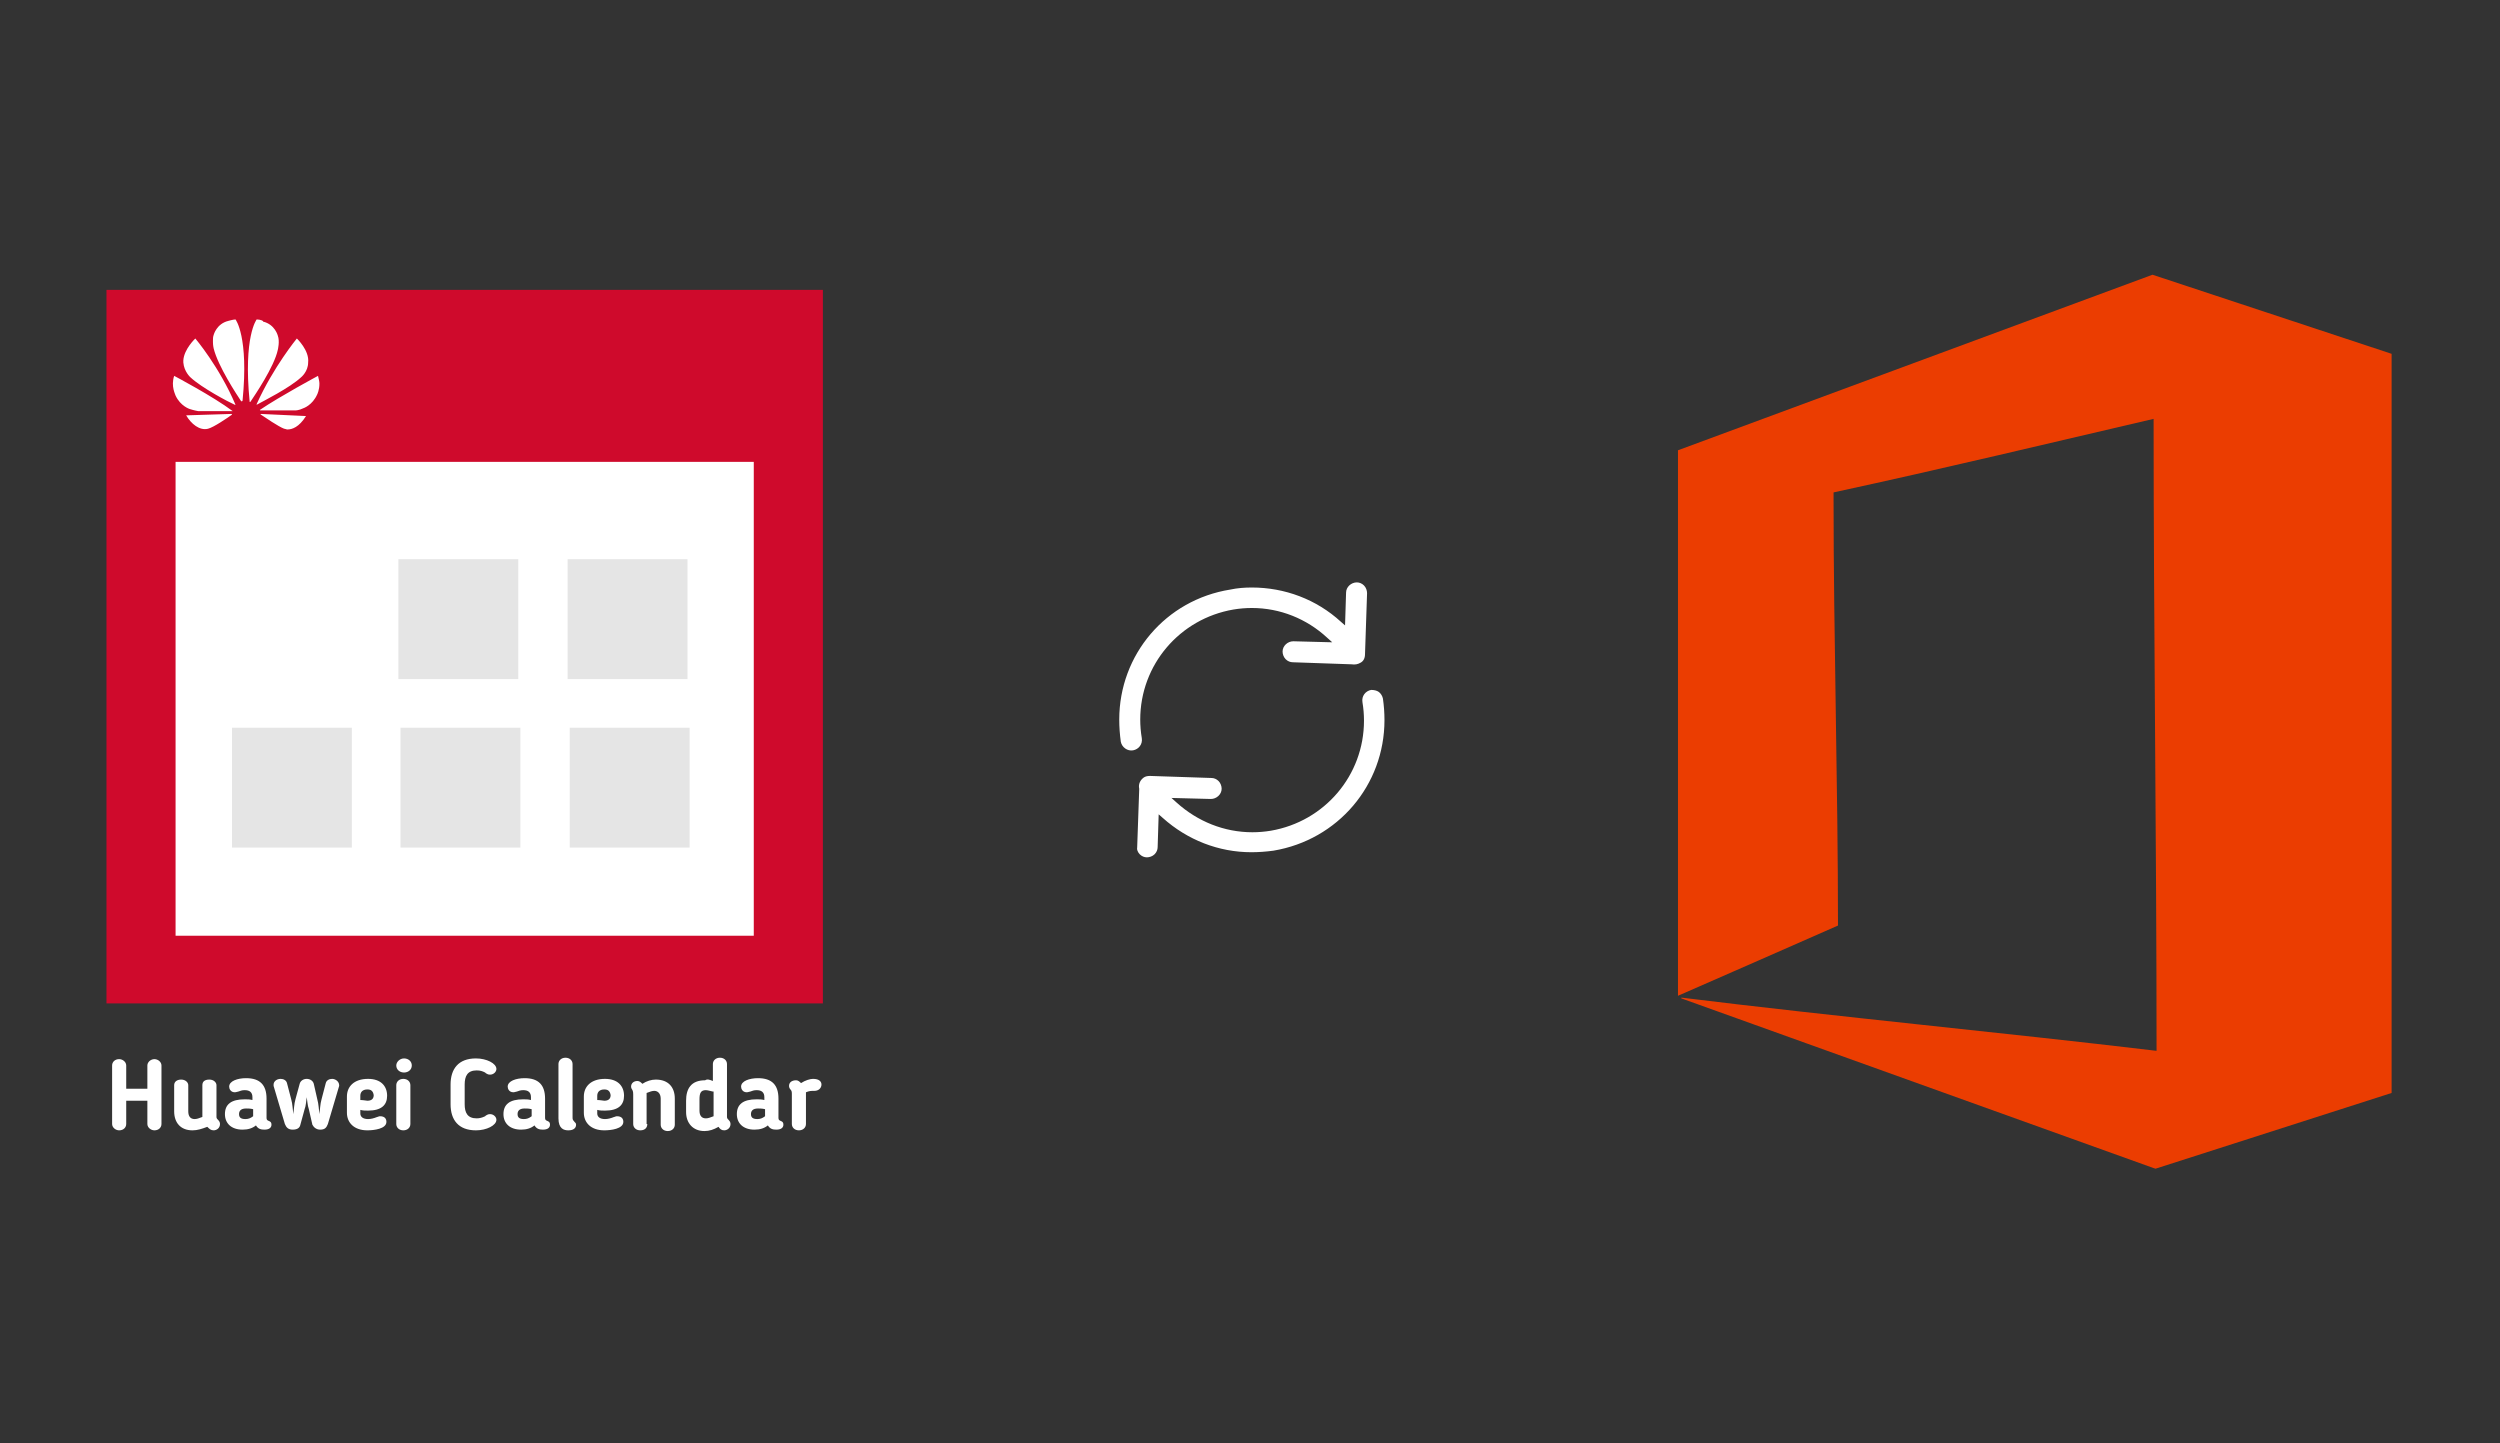 ﻿<?xml version="1.0" encoding="utf-8"?>
<!DOCTYPE svg PUBLIC "-//W3C//DTD SVG 1.1//EN" "http://www.w3.org/Graphics/SVG/1.1/DTD/svg11.dtd">
<svg x="0" y="0" width="672" height="388" xml="http://www.w3.org/XML/1998/namespace" xmlns="http://www.w3.org/2000/svg" xmlns:xlink="http://www.w3.org/1999/xlink" xmlns:xml="http://www.w3.org/XML/1998/namespace" version="1.1">
  <rect width="100%" height="100%" fill="#333333" stroke="none"/>
  <svg x="422" y="66" width="250" height="256" viewBox="0, 0, 249.8, 257.7" xml:space="preserve" id="Layer_1" enable-background="new 0 0 249.8 257.7" xmlns="http://www.w3.org/2000/svg" xmlns:xlink="http://www.w3.org/1999/xlink" xmlns:xml="http://www.w3.org/XML/1998/namespace" version="1.1">
    <path d="M156.7 7.9 L28.3 55.4 L28.3 203 C28.5 202.9 28.8 202.8 29 202.7 C43.2 196.5 57.5 190.2 71.6 184 C71.6 146.2 70.4 106.1 70.4 68.3 C70.4 67.8 70.4 67.4 70.4 66.8 C100.9 60.2 128.6 53.5 157 46.9 C157 103.7 157.8 161 157.8 217.9 C114.9 212.8 72.2 208.8 29.2 203.5 C29.2 203.6 29.2 203.6 29.2 203.7 C29.6 203.8 29.9 204 30.3 204.1 C72.6 219.3 114.9 234.5 157.2 249.7 C157.3 249.7 157.4 249.7 157.5 249.8 L221.4 229.3 L221.4 29.3 L156.7 7.9 z" style="fill:#EB3D01;" />
  </svg>
  <svg x="250" y="107" width="173" height="173" viewBox="0, 0, 68, 125.7" xml:space="preserve" id="Layer_1#1" enable-background="new 0 0 68 125.7" xmlns="http://www.w3.org/2000/svg" xmlns:xlink="http://www.w3.org/1999/xlink" xmlns:xml="http://www.w3.org/XML/1998/namespace" version="1.1">
    <style type="text/css">
	.st0{fill:#4885ED;}
	.st1{fill:#E5E5E5;}
	.st2{fill:#FFFFFF;}
	.st3{fill:#594165;}
	.st4{fill:#FBBB00;}
	.st5{fill:#518EF8;}
	.st6{fill:#28B446;}
	.st7{fill:#F14336;}
	.st8{fill:#FFA000;}
	.st9{fill:#FFCA28;}
	.st10{fill:#F7F7F7;}
	.st11{fill-rule:evenodd;clip-rule:evenodd;}
	.st12{fill-rule:evenodd;clip-rule:evenodd;fill:#3FBDCF;}
	.st13{fill-rule:evenodd;clip-rule:evenodd;fill:#FFFFFF;}
	.st14{opacity:0.9;fill:#FFFFFF;}
	.st15{fill:#F7F7F7;stroke:#594165;stroke-width:4;stroke-miterlimit:10;}
	.st16{fill:#E0412F;}
	.st17{fill-rule:evenodd;clip-rule:evenodd;fill:#606161;}
	.st18{fill:none;stroke:#58ABF4;stroke-width:0.25;stroke-miterlimit:10;}
	.st19{fill:#036EB1;}
	.st20{fill:#A4C639;}
	.st21{fill:none;stroke:#E0412F;stroke-miterlimit:10;}
	.st22{fill:#046DB2;}
	.st23{fill-rule:evenodd;clip-rule:evenodd;fill:#528FF5;}
	.st24{fill-rule:evenodd;clip-rule:evenodd;fill:#417BE6;}
	.st25{fill-rule:evenodd;clip-rule:evenodd;fill:#4881E8;}
	.st26{fill-rule:evenodd;clip-rule:evenodd;fill:#FBC013;}
	.st27{fill:#DF871E;}
	.st28{fill:#B6B6B6;}
	.st29{fill:#8C5BA4;}
	.st30{fill:#8DC652;}
	.st31{fill:#497FC1;}
	.st32{fill:#919191;}
	.st33{fill-rule:evenodd;clip-rule:evenodd;fill:#8E8E8E;}
	.st34{fill:#8E8E8E;}
	.st35{fill:#EB3D01;}
	.st36{fill:#F57F20;}
	.st37{fill:#ED7E01;}
	.st38{fill-rule:evenodd;clip-rule:evenodd;fill:#046DB2;}
	.st39{fill:#E0E2E2;}
	.st40{fill:#47D86F;}
	.st41{fill:#4FC9F8;}
	.st42{fill:#FF9327;}
	.st43{fill:#C9C8C4;}
	.st44{fill:#9A9A9A;}
	.st45{fill:#F2F2F2;}
	.st46{fill:#D32E2A;}
	.st47{fill:#A3C53A;}
	.st48{fill:#D6D8D7;}
	.st49{fill:#3A5BBC;}
	.st50{fill:url(#SVGID_43_);}
	.st51{fill:url(#SVGID_44_);}
	.st52{fill:url(#SVGID_45_);}
	.st53{fill:url(#SVGID_46_);}
	.st54{fill:#FFE168;}
	.st55{fill:#006699;}
	.st56{fill:#F4AE01;}
	.st57{fill:#DD191F;}
	.st58{fill:#323232;}
	.st59{fill:#CDCCCA;}
	.st60{fill:#5199F0;}
	.st61{fill:#791BCC;}
	.st62{fill:#C71D2E;}
	.st63{fill:#32DAC4;}
	.st64{fill:#3C5A99;}
	.st65{fill:#FCB714;}
	.st66{fill:#F06415;}
	.st67{fill:#BDCF31;}
	.st68{fill:#00A1E0;}
	.st69{fill:#00A1E3;}
	.st70{fill:#7AAD3E;}
	.st71{fill:#A50034;}
	.st72{fill:#6B6B6B;}
	.st73{fill:#005DAA;}
	.st74{fill:#EB0028;}
	.st75{fill:#888B8D;}
	.st76{fill:#0C4DA2;}
	.st77{fill:#00BFFF;}
	.st78{fill-rule:evenodd;clip-rule:evenodd;fill:#E81123;}
	.st79{fill:#FF6700;}
	.st80{fill:#00BFFE;}
	.st81{fill:#C4C4C4;}
	.st82{fill:url(#SVGID_47_);}
	.st83{fill:url(#SVGID_48_);}
	.st84{fill:url(#SVGID_49_);}
	.st85{fill:url(#SVGID_50_);}
	.st86{fill:#E5E5E5;stroke:#8E8E8E;stroke-width:2;stroke-miterlimit:10;}
	.st87{fill-rule:evenodd;clip-rule:evenodd;fill:#594165;}
	.st88{fill-rule:evenodd;clip-rule:evenodd;fill:#D4D4D4;}
	.st89{fill-rule:evenodd;clip-rule:evenodd;fill:#3669D6;}
	.st90{fill-rule:evenodd;clip-rule:evenodd;fill:#3A81F4;}
	.st91{fill-rule:evenodd;clip-rule:evenodd;fill:#FAFAFA;}
	.st92{fill-rule:evenodd;clip-rule:evenodd;fill:#E0E0E0;}
	.st93{fill:url(#SVGID_59_);}
	.st94{opacity:0.2;fill:#56C7DA;enable-background:new    ;}
	.st95{fill:url(#SVGID_60_);}
	.st96{fill:url(#SVGID_61_);}
	.st97{fill:url(#SVGID_62_);}
	.st98{fill:url(#SVGID_63_);}
	.st99{fill:url(#SVGID_64_);}
	.st100{fill:#FCFCFC;enable-background:new    ;}
	.st101{enable-background:new    ;}
	.st102{fill:#5A5A5A;}
	.st103{fill:#D8D8D8;enable-background:new    ;}
	.st104{fill:#E9574E;}
	.st105{fill:none;stroke:#D8D8D8;stroke-width:0.75;stroke-miterlimit:10;enable-background:new    ;}
	.st106{fill:#E9574E;stroke:#E9574E;stroke-width:0.75;stroke-miterlimit:10;enable-background:new    ;}
	.st107{fill:#E0E0E0;}
	.st108{fill:#537ABD;}
	.st109{fill:#2EB672;}
	.st110{fill:#FED14B;}
	.st111{fill:#28CD7E;}
	.st112{fill:#CECECE;}
	.st113{fill-rule:evenodd;clip-rule:evenodd;fill:#FF9D17;}
	.st114{fill:#FFFFFF;stroke:#FFFFFF;stroke-miterlimit:10;}
	.st115{fill:#249FBD;}
	.st116{fill:#D62C5D;}
	.st117{fill:#FFB62B;}
	.st118{fill:#2F63AD;}
	.st119{fill:#4C368B;}
	.st120{fill:none;stroke:#4885ED;stroke-width:7.8;stroke-miterlimit:10;}
	.st121{fill:none;stroke:#FFFFFF;stroke-width:7.8;stroke-miterlimit:10;}
	.st122{fill:#594165;stroke:#FFFFFF;stroke-width:0.5;stroke-miterlimit:10;}
	.st123{fill-rule:evenodd;clip-rule:evenodd;fill:#2F63AD;}
	.st124{fill:none;stroke:#594165;stroke-width:4;stroke-linecap:round;stroke-miterlimit:10;}
	.st125{fill:none;stroke:#594165;stroke-width:4;stroke-linecap:round;stroke-miterlimit:10;stroke-dasharray:4.843,11.624;}
	.st126{fill:none;stroke:#594165;stroke-width:4;stroke-linecap:round;stroke-miterlimit:10;stroke-dasharray:4.825,11.58;}
	.st127{fill:#D8D8D8;}
	.st128{fill:#EDEDED;}
	.st129{fill:url(#SVGID_65_);}
	.st130{fill:url(#SVGID_66_);}
	.st131{fill:url(#SVGID_67_);}
	.st132{fill:url(#SVGID_68_);}
	.st133{fill:url(#SVGID_69_);}
	.st134{fill:url(#SVGID_70_);}
	.st135{fill:url(#SVGID_71_);}
	.st136{fill:url(#SVGID_72_);}
	.st137{fill:url(#SVGID_73_);}
	.st138{fill:url(#SVGID_74_);}
	.st139{fill:url(#SVGID_75_);}
	.st140{fill:url(#SVGID_76_);}
	.st141{fill:#F6961C;}
	.st142{fill-rule:evenodd;clip-rule:evenodd;fill:#4885ED;}
	.st143{opacity:0.5;}
	.st144{fill-rule:evenodd;clip-rule:evenodd;fill:#FFB62B;}
	.st145{fill:url(#SVGID_77_);}
	.st146{fill:url(#SVGID_78_);}
	.st147{fill:url(#SVGID_79_);}
	.st148{fill:url(#SVGID_80_);}
	.st149{fill:url(#SVGID_81_);}
	.st150{fill:url(#SVGID_82_);}
	.st151{fill:url(#SVGID_83_);}
	.st152{fill:url(#SVGID_84_);}
	.st153{fill:url(#SVGID_85_);}
	.st154{fill:url(#SVGID_86_);}
	.st155{fill:url(#SVGID_87_);}
	.st156{fill:url(#SVGID_88_);}
</style>
    <g>
      <path d="M56.1 50 L56.1 50 L56.5 38.1 C56.5 37.6 56.3 37 55.9 36.6 C55.5 36.2 55 36 54.5 36 C53.4 36 52.4 36.9 52.4 38 L52.2 44.4 L51.4 43.7 C46.6 39.3 40.4 37 34 37 C34 37 34 37 34 37 C32.6 37 31.2 37.1 29.8 37.4 C17.2 39.4 8.1 50.1 8.1 62.8 C8.1 64.2 8.2 65.6 8.4 67.1 C8.6 68.2 9.7 69 10.8 68.8 C11.9 68.6 12.7 67.6 12.5 66.4 C12.3 65.2 12.2 64 12.2 62.8 C12.2 52.1 19.9 43.1 30.4 41.3 C31.6 41.1 32.8 41 34 41 C34 41 34 41 34 41 C39.5 41 44.7 43.1 48.7 46.8 L49.7 47.7 L42.1 47.5 C41 47.5 40 48.4 40 49.5 C40 50 40.2 50.6 40.6 51 C41 51.4 41.5 51.6 42 51.6 L53.5 52 C54.1 52.1 54.7 52 55.2 51.7 C55.8 51.4 56.1 50.8 56.1 50 z" class="st2" style="fill:white;" />
      <path d="M12.1 89.1 C12.5 89.5 13 89.7 13.5 89.7 C14 89.7 14.6 89.5 15 89.1 C15.4 88.7 15.6 88.2 15.6 87.7 L15.8 81.3 L16.6 82 C21.4 86.3 27.5 88.7 33.9 88.7 C35.3 88.7 36.7 88.6 38.2 88.4 C50.8 86.3 59.9 75.6 59.9 62.9 C59.9 61.5 59.8 60.1 59.6 58.7 C59.5 58.2 59.2 57.7 58.8 57.4 C58.4 57.1 57.8 57 57.3 57 C56.2 57.2 55.4 58.2 55.6 59.4 C55.8 60.6 55.9 61.8 55.9 63 C55.9 73.7 48.2 82.7 37.7 84.5 C36.5 84.7 35.3 84.8 34.1 84.8 C34.1 84.8 34.1 84.8 34.1 84.8 C28.6 84.8 23.4 82.7 19.3 79 L18.3 78.1 L26 78.3 C27.1 78.3 28.1 77.4 28.1 76.3 C28.1 75.8 27.9 75.2 27.5 74.8 C27.1 74.4 26.6 74.2 26.1 74.2 L14.1 73.8 L14.1 73.8 C14.1 73.8 14.1 73.8 14.1 73.8 C13.6 73.8 13.2 73.9 12.9 74.1 C12.2 74.6 11.8 75.4 12 76.3 L12 76.4 L11.6 87.8 C11.5 88.1 11.7 88.7 12.1 89.1 z" class="st2" style="fill:white;" />
    </g>
  </svg>
  <svg x="0" y="66" width="250" height="256" viewBox="0, 0, 131.9, 125.7" xml:space="preserve" id="Layer_1#2" enable-background="new 0 0 131.9 125.7" xmlns="http://www.w3.org/2000/svg" xmlns:xlink="http://www.w3.org/1999/xlink" xmlns:xml="http://www.w3.org/XML/1998/namespace" version="1.1">
    <g>
      <rect x="18.4" y="8.5" width="95.1" height="89.9" style="fill:white;" />
      <path d="M15.1 1.6 C15.1 35.4 15.1 69.2 15.1 102.8 C49.1 102.8 83 102.8 116.7 102.8 C116.7 69 116.7 35.4 116.7 1.6 C82.8 1.6 49 1.6 15.1 1.6 z M106.9 93.2 C79.6 93.2 52.3 93.2 24.9 93.2 C24.9 70.9 24.9 48.6 24.9 26 C52.1 26 79.4 26 106.9 26 C106.9 48.2 106.9 70.6 106.9 93.2 z" style="fill:#CF0A2C;" />
      <rect x="56.5" y="39.8" width="17" height="17" style="fill:#E5E5E5;" />
      <rect x="80.5" y="39.8" width="17" height="17" style="fill:#E5E5E5;" />
      <rect x="32.9" y="63.7" width="17" height="17" style="fill:#E5E5E5;" />
      <rect x="56.8" y="63.7" width="17" height="17" style="fill:#E5E5E5;" />
      <rect x="80.8" y="63.7" width="17" height="17" style="fill:#E5E5E5;" />
      <path d="M33.4 5.8 C33.1 5.8 32.4 6 32.4 6 L32.4 6 C30.7 6.4 30.3 8 30.3 8 C30.2 8.3 30.2 8.5 30.2 8.8 L30.2 9 C30.2 9.5 30.3 9.9 30.3 9.9 C30.9 12.4 33.6 16.5 34.2 17.4 C34.2 17.4 34.3 17.4 34.3 17.4 C34.4 17.4 34.4 17.3 34.4 17.3 L34.4 17.3 C35.3 8.2 33.4 5.8 33.4 5.8 L33.4 5.8 z M36.4 5.8 C36.4 5.8 34.5 8.2 35.4 17.4 L35.4 17.4 C35.4 17.5 35.4 17.5 35.4 17.5 C35.5 17.5 35.5 17.5 35.5 17.5 L35.5 17.5 C36.1 16.6 38.9 12.5 39.4 10.1 C39.4 10.1 39.7 8.9 39.4 8.1 C39.4 8.1 39 6.5 37.3 6.1 C37.4 6 36.9 5.8 36.4 5.8 L36.4 5.8 z M27.7 8.5 C27.7 8.5 26.1 10 26 11.6 L26 11.6 L26 11.8 C26 11.8 26 11.8 26 11.9 C26.1 13.2 27 14 27 14 C28.6 15.5 32.4 17.5 33.3 17.9 C33.3 17.9 33.4 17.9 33.4 17.9 C33.4 17.9 33.4 17.9 33.4 17.9 L33.4 17.9 C33.4 17.9 33.4 17.9 33.4 17.9 L33.4 17.9 C31.1 12.5 27.7 8.5 27.7 8.5 L27.7 8.5 z M42.1 8.5 C42.1 8.5 38.8 12.5 36.4 17.8 L36.4 17.8 C36.4 17.8 36.4 17.9 36.4 17.9 C36.4 17.9 36.4 17.9 36.4 17.9 L36.4 17.9 C36.4 17.9 36.4 17.9 36.4 17.9 L36.4 17.9 C37.3 17.4 41.1 15.5 42.7 14 C42.7 14 43.7 13.2 43.7 11.9 C43.9 10.2 42.1 8.5 42.1 8.5 L42.1 8.5 z M45.1 13.8 C45.1 13.8 39.7 16.7 36.9 18.6 L36.9 18.6 L36.9 18.6 C36.9 18.6 36.8 18.6 36.9 18.7 C36.9 18.7 36.9 18.7 37 18.7 L37 18.7 C38 18.7 41.8 18.7 41.9 18.7 C41.9 18.7 42.4 18.7 43 18.4 C43 18.4 44.3 18 45 16.4 C45 16.4 45.3 15.8 45.3 14.9 L45.3 14.9 C45.3 14.6 45.2 14.2 45.1 13.8 L45.1 13.8 z M24.7 13.8 C24.2 15.3 24.9 16.5 24.9 16.6 C25.6 18.1 26.9 18.5 26.9 18.5 C27.5 18.7 28.1 18.8 28.1 18.8 C28.2 18.8 31.9 18.8 32.9 18.8 C32.9 18.8 33 18.8 33 18.8 C33 18.8 33 18.8 33 18.8 L33 18.8 C33 18.8 33 18.8 33 18.8 L33 18.8 C30.2 16.7 24.7 13.8 24.7 13.8 L24.7 13.8 z M32.8 19.2 L26.4 19.4 C27.1 20.6 28.3 21.6 29.5 21.3 C30.3 21.1 32.2 19.8 32.9 19.3 L32.9 19.3 C32.9 19.3 32.9 19.2 32.8 19.2 C32.9 19.2 32.8 19.2 32.8 19.2 L32.8 19.2 z M37 19.2 L37 19.2 C37 19.2 37 19.2 37 19.2 C36.9 19.3 36.9 19.3 37 19.3 L37 19.3 C37.6 19.7 39.5 21 40.3 21.3 C40.3 21.3 40.4 21.3 40.7 21.4 L40.8 21.4 C41.4 21.4 42.4 21.1 43.4 19.5 L37 19.2 z" id="path4252_6_" style="fill:white;" />
      <g>
        <path d="M21.9 120.8 C21.4 120.8 20.9 120.4 20.9 119.9 L20.9 116.6 L17.9 116.6 L17.9 119.9 C17.9 120.4 17.5 120.8 16.9 120.8 C16.4 120.8 15.9 120.4 15.9 119.9 L15.9 111.6 C15.9 111.1 16.3 110.7 16.9 110.7 C17.4 110.7 17.9 111.1 17.9 111.6 L17.9 114.9 L20.9 114.9 L20.9 111.6 C20.9 111.1 21.4 110.7 21.9 110.7 C22.4 110.7 22.9 111.1 22.9 111.6 L22.9 119.9 C22.9 120.4 22.5 120.8 21.9 120.8 z" style="fill:white;" />
        <path d="M27.3 120.8 C25.6 120.8 24.7 119.7 24.7 118.1 L24.7 114.4 C24.7 113.9 25.1 113.6 25.7 113.6 C26.3 113.6 26.7 114 26.7 114.4 L26.7 118.1 C26.7 118.8 27 119.2 27.6 119.2 C27.9 119.2 28.2 119.1 28.7 118.9 C28.7 118.8 28.7 118.7 28.7 118.6 L28.7 114.4 C28.7 113.9 29 113.6 29.7 113.6 C30.3 113.6 30.7 114 30.7 114.4 L30.7 118.9 C30.7 119.1 30.8 119.2 31 119.4 C31.1 119.5 31.2 119.7 31.2 119.9 C31.2 120.5 30.7 120.8 30.3 120.8 C29.9 120.8 29.7 120.6 29.4 120.3 C28.6 120.6 28 120.8 27.3 120.8 z" style="fill:white;" />
        <path d="M37.8 119 C37.8 119.4 38 119.4 38.2 119.5 C38.4 119.6 38.5 119.7 38.5 120 C38.5 120.4 38.2 120.7 37.5 120.7 C37 120.7 36.6 120.6 36.3 120.1 C35.8 120.5 35.2 120.7 34.4 120.7 C32.8 120.7 31.9 119.8 31.9 118.5 L31.9 118.5 C31.9 117.1 32.8 116.4 34.7 116.4 C35.1 116.4 35.4 116.4 35.8 116.5 L35.8 116.1 C35.8 115.4 35.4 115.1 34.7 115.1 C34.3 115.1 34.1 115.2 33.8 115.3 C33.7 115.3 33.5 115.4 33.3 115.4 C32.7 115.4 32.5 114.9 32.5 114.6 C32.5 113.8 33.7 113.4 34.9 113.4 C36.9 113.4 37.8 114.4 37.8 116.3 L37.8 119 z M33.9 118.5 L33.9 118.5 C33.9 119 34.2 119.2 34.8 119.2 C35.2 119.2 35.5 119.1 35.9 118.8 L35.9 117.8 C35.5 117.7 35.2 117.7 34.9 117.7 C34.1 117.7 33.9 118.1 33.9 118.5 z" style="fill:white;" />
        <path d="M43.8 117.8 C43.6 117.2 43.6 116.7 43.5 116.1 C43.4 116.7 43.4 117.3 43.2 117.8 L42.6 120 C42.5 120.5 42.1 120.7 41.5 120.7 C40.9 120.7 40.6 120.4 40.4 119.9 L38.8 114.5 C38.8 114.4 38.8 114.4 38.8 114.3 C38.8 113.9 39.2 113.5 39.8 113.5 C40.2 113.5 40.6 113.7 40.7 114.1 L41.3 116.4 C41.5 117.1 41.5 117.8 41.6 118.5 C41.7 117.8 41.7 117.1 41.9 116.4 L42.5 114.2 C42.6 113.8 43 113.5 43.5 113.5 C44 113.5 44.4 113.8 44.5 114.2 L45 116.4 C45.2 117.1 45.2 117.8 45.3 118.5 C45.4 117.8 45.4 117.1 45.6 116.4 L46.2 114.1 C46.3 113.7 46.7 113.5 47.1 113.5 C47.6 113.5 48.1 113.9 48.1 114.4 C48.1 114.4 48.1 114.5 48.1 114.5 L46.5 119.9 C46.3 120.4 46.1 120.7 45.4 120.7 C44.9 120.7 44.5 120.4 44.3 120 L43.8 117.8 z" style="fill:white;" />
        <path d="M51.1 117.9 L51.1 118.4 C51.1 118.9 51.5 119.2 52.2 119.2 C52.6 119.2 53 119.1 53.5 118.9 C53.6 118.9 53.7 118.8 53.9 118.8 C54.6 118.8 54.8 119.2 54.8 119.6 C54.8 120.6 53 120.8 52.1 120.8 C50.2 120.8 49.2 119.7 49.2 118.3 L49.2 116 C49.2 114.6 50.2 113.5 52.2 113.5 C54 113.5 54.9 114.5 54.9 115.9 C54.9 117.2 54.1 118 52.2 118 C51.8 118 51.5 118 51.1 117.9 z M52.1 115 C51.4 115 51.1 115.4 51.1 115.9 L51.1 116.5 C51.5 116.5 52 116.6 52.1 116.6 C52.6 116.6 53 116.4 53 115.8 C52.9 115.2 52.6 115 52.1 115 z" style="fill:white;" />
        <path d="M57.3 112.6 C56.7 112.6 56.2 112.2 56.2 111.6 C56.2 111.1 56.7 110.6 57.3 110.6 C57.9 110.6 58.4 111 58.4 111.6 C58.4 112.2 57.9 112.6 57.3 112.6 z M58.2 119.9 C58.2 120.4 57.8 120.8 57.2 120.8 C56.6 120.8 56.2 120.4 56.2 119.9 L56.2 114.4 C56.2 113.9 56.6 113.5 57.2 113.5 C57.8 113.5 58.2 113.9 58.2 114.4 L58.2 119.9 z" style="fill:white;" />
        <path d="M65.9 117.1 C65.9 118.3 66.3 119.1 67.6 119.1 C68 119.1 68.4 119 68.8 118.8 L68.9 118.7 C69.1 118.6 69.2 118.5 69.5 118.5 C70 118.5 70.4 118.9 70.4 119.3 C70.4 120.1 69 120.8 67.5 120.8 C65 120.8 63.9 119.3 63.9 117.1 L63.9 114.3 C63.9 112.1 65 110.6 67.5 110.6 C69 110.6 70.4 111.3 70.4 112.1 C70.4 112.5 70 112.9 69.5 112.9 C69.2 112.9 69.1 112.8 68.9 112.7 L68.8 112.6 C68.4 112.4 68.1 112.3 67.6 112.3 C66.3 112.3 65.9 113.1 65.9 114.3 L65.9 117.1 z" style="fill:white;" />
        <path d="M77.3 119 C77.3 119.4 77.5 119.4 77.7 119.5 C77.9 119.6 78 119.7 78 120 C78 120.4 77.7 120.7 77 120.7 C76.5 120.7 76.1 120.6 75.8 120.1 C75.3 120.5 74.7 120.7 73.9 120.7 C72.3 120.7 71.4 119.8 71.4 118.5 L71.4 118.5 C71.4 117.1 72.3 116.4 74.2 116.4 C74.6 116.4 74.9 116.4 75.3 116.5 L75.3 116.1 C75.3 115.4 74.9 115.1 74.2 115.1 C73.8 115.1 73.6 115.2 73.3 115.3 C73.2 115.3 73 115.4 72.8 115.4 C72.2 115.4 72 114.9 72 114.6 C72 113.8 73.2 113.4 74.4 113.4 C76.4 113.4 77.3 114.4 77.3 116.3 L77.3 119 z M73.4 118.5 L73.4 118.5 C73.4 119 73.7 119.2 74.3 119.2 C74.7 119.2 75 119.1 75.4 118.8 L75.4 117.8 C75 117.7 74.7 117.7 74.4 117.7 C73.6 117.7 73.4 118.1 73.4 118.5 z" style="fill:white;" />
        <path d="M79.2 119.1 L79.2 111.4 C79.2 110.9 79.6 110.5 80.2 110.5 C80.8 110.5 81.2 110.9 81.2 111.4 L81.2 118.9 C81.2 119.2 81.2 119.3 81.4 119.5 C81.5 119.7 81.7 119.7 81.7 120 C81.7 120.5 81.3 120.8 80.6 120.8 C80 120.8 79.2 120.6 79.2 119.1 z" style="fill:white;" />
        <path d="M84.7 117.9 L84.7 118.4 C84.7 118.9 85.1 119.2 85.8 119.2 C86.2 119.2 86.6 119.1 87.1 118.9 C87.2 118.9 87.3 118.8 87.5 118.8 C88.2 118.8 88.4 119.2 88.4 119.6 C88.4 120.6 86.6 120.8 85.7 120.8 C83.8 120.8 82.8 119.7 82.8 118.3 L82.8 116 C82.8 114.6 83.8 113.5 85.8 113.5 C87.6 113.5 88.5 114.5 88.5 115.9 C88.5 117.2 87.7 118 85.8 118 C85.4 118 85.1 118 84.7 117.9 z M85.7 115 C85 115 84.7 115.4 84.7 115.9 L84.7 116.5 C85.1 116.5 85.6 116.6 85.7 116.6 C86.2 116.6 86.6 116.4 86.6 115.8 C86.5 115.2 86.2 115 85.7 115 z" style="fill:white;" />
        <path d="M91.8 119.9 C91.8 120.4 91.5 120.8 90.8 120.8 C90.2 120.8 89.8 120.4 89.8 119.9 L89.8 115.7 C89.8 115.2 89.7 115.2 89.7 115.1 C89.5 114.8 89.5 114.7 89.5 114.6 C89.5 114.1 89.9 113.8 90.4 113.8 C90.7 113.8 90.9 114 91.1 114.2 C91.7 113.8 92.4 113.6 93 113.6 C94.8 113.6 95.7 114.7 95.7 116.3 L95.7 120 C95.7 120.5 95.3 120.9 94.7 120.9 C94.1 120.9 93.7 120.5 93.7 120 L93.7 116.3 C93.7 115.6 93.3 115.2 92.8 115.2 C92.5 115.2 92.2 115.3 91.7 115.5 C91.7 115.6 91.7 115.7 91.7 115.8 L91.7 119.9 z" style="fill:white;" />
        <path d="M101.1 113.8 L101.1 111.4 C101.1 110.9 101.5 110.5 102.1 110.5 C102.7 110.5 103.1 110.9 103.1 111.4 L103.1 118.9 C103.1 119.1 103.2 119.2 103.4 119.4 C103.5 119.5 103.6 119.7 103.6 119.9 C103.6 120.5 103.1 120.8 102.7 120.8 C102.3 120.8 102.1 120.6 101.9 120.3 C101.2 120.7 100.6 120.9 99.9 120.9 C98.3 120.9 97.3 119.8 97.3 118.2 L97.3 116.6 C97.3 114.9 98 113.7 100 113.7 C100.3 113.5 100.6 113.6 101.1 113.8 z M101.1 115.3 C100.7 115.2 100.3 115.1 100.1 115.1 C99.4 115.1 99.2 115.5 99.2 116.4 L99.2 118 C99.2 118.7 99.5 119.1 100.1 119.1 C100.4 119.1 100.7 119 101.2 118.8 C101.2 118.7 101.2 118.6 101.2 118.5 L101.2 115.3 z" style="fill:white;" />
        <path d="M110.4 119 C110.4 119.4 110.6 119.4 110.8 119.5 C111 119.6 111.1 119.7 111.1 120 C111.1 120.4 110.8 120.7 110.1 120.7 C109.6 120.7 109.2 120.6 108.9 120.1 C108.4 120.5 107.8 120.7 107 120.7 C105.4 120.7 104.5 119.8 104.5 118.5 L104.5 118.5 C104.5 117.1 105.4 116.4 107.3 116.4 C107.7 116.4 108 116.4 108.4 116.5 L108.4 116.1 C108.4 115.4 108 115.1 107.3 115.1 C106.9 115.1 106.7 115.2 106.4 115.3 C106.3 115.3 106.1 115.4 105.9 115.4 C105.3 115.4 105.1 114.9 105.1 114.6 C105.1 113.8 106.3 113.4 107.5 113.4 C109.5 113.4 110.4 114.4 110.4 116.3 L110.4 119 z M106.5 118.5 L106.5 118.5 C106.5 119 106.8 119.2 107.4 119.2 C107.8 119.2 108.1 119.1 108.5 118.8 L108.5 117.8 C108.1 117.7 107.8 117.7 107.5 117.7 C106.7 117.7 106.5 118.1 106.5 118.5 z" style="fill:white;" />
        <path d="M114.3 115.4 C114.3 115.5 114.3 115.6 114.3 115.7 L114.3 119.9 C114.3 120.4 113.9 120.8 113.3 120.8 C112.7 120.8 112.3 120.4 112.3 119.9 L112.3 115.7 C112.3 115.4 112.3 115.2 112.1 115 C112 114.9 111.9 114.7 111.9 114.5 C111.9 114 112.3 113.7 112.9 113.7 C113.2 113.7 113.4 113.9 113.6 114.1 C114.2 113.7 114.9 113.5 115.3 113.5 C116.2 113.5 116.5 113.9 116.5 114.3 C116.5 114.8 116.1 115.2 115.5 115.2 C115 115.2 114.8 115.2 114.3 115.4 z" style="fill:white;" />
      </g>
    </g>
  </svg>
</svg>